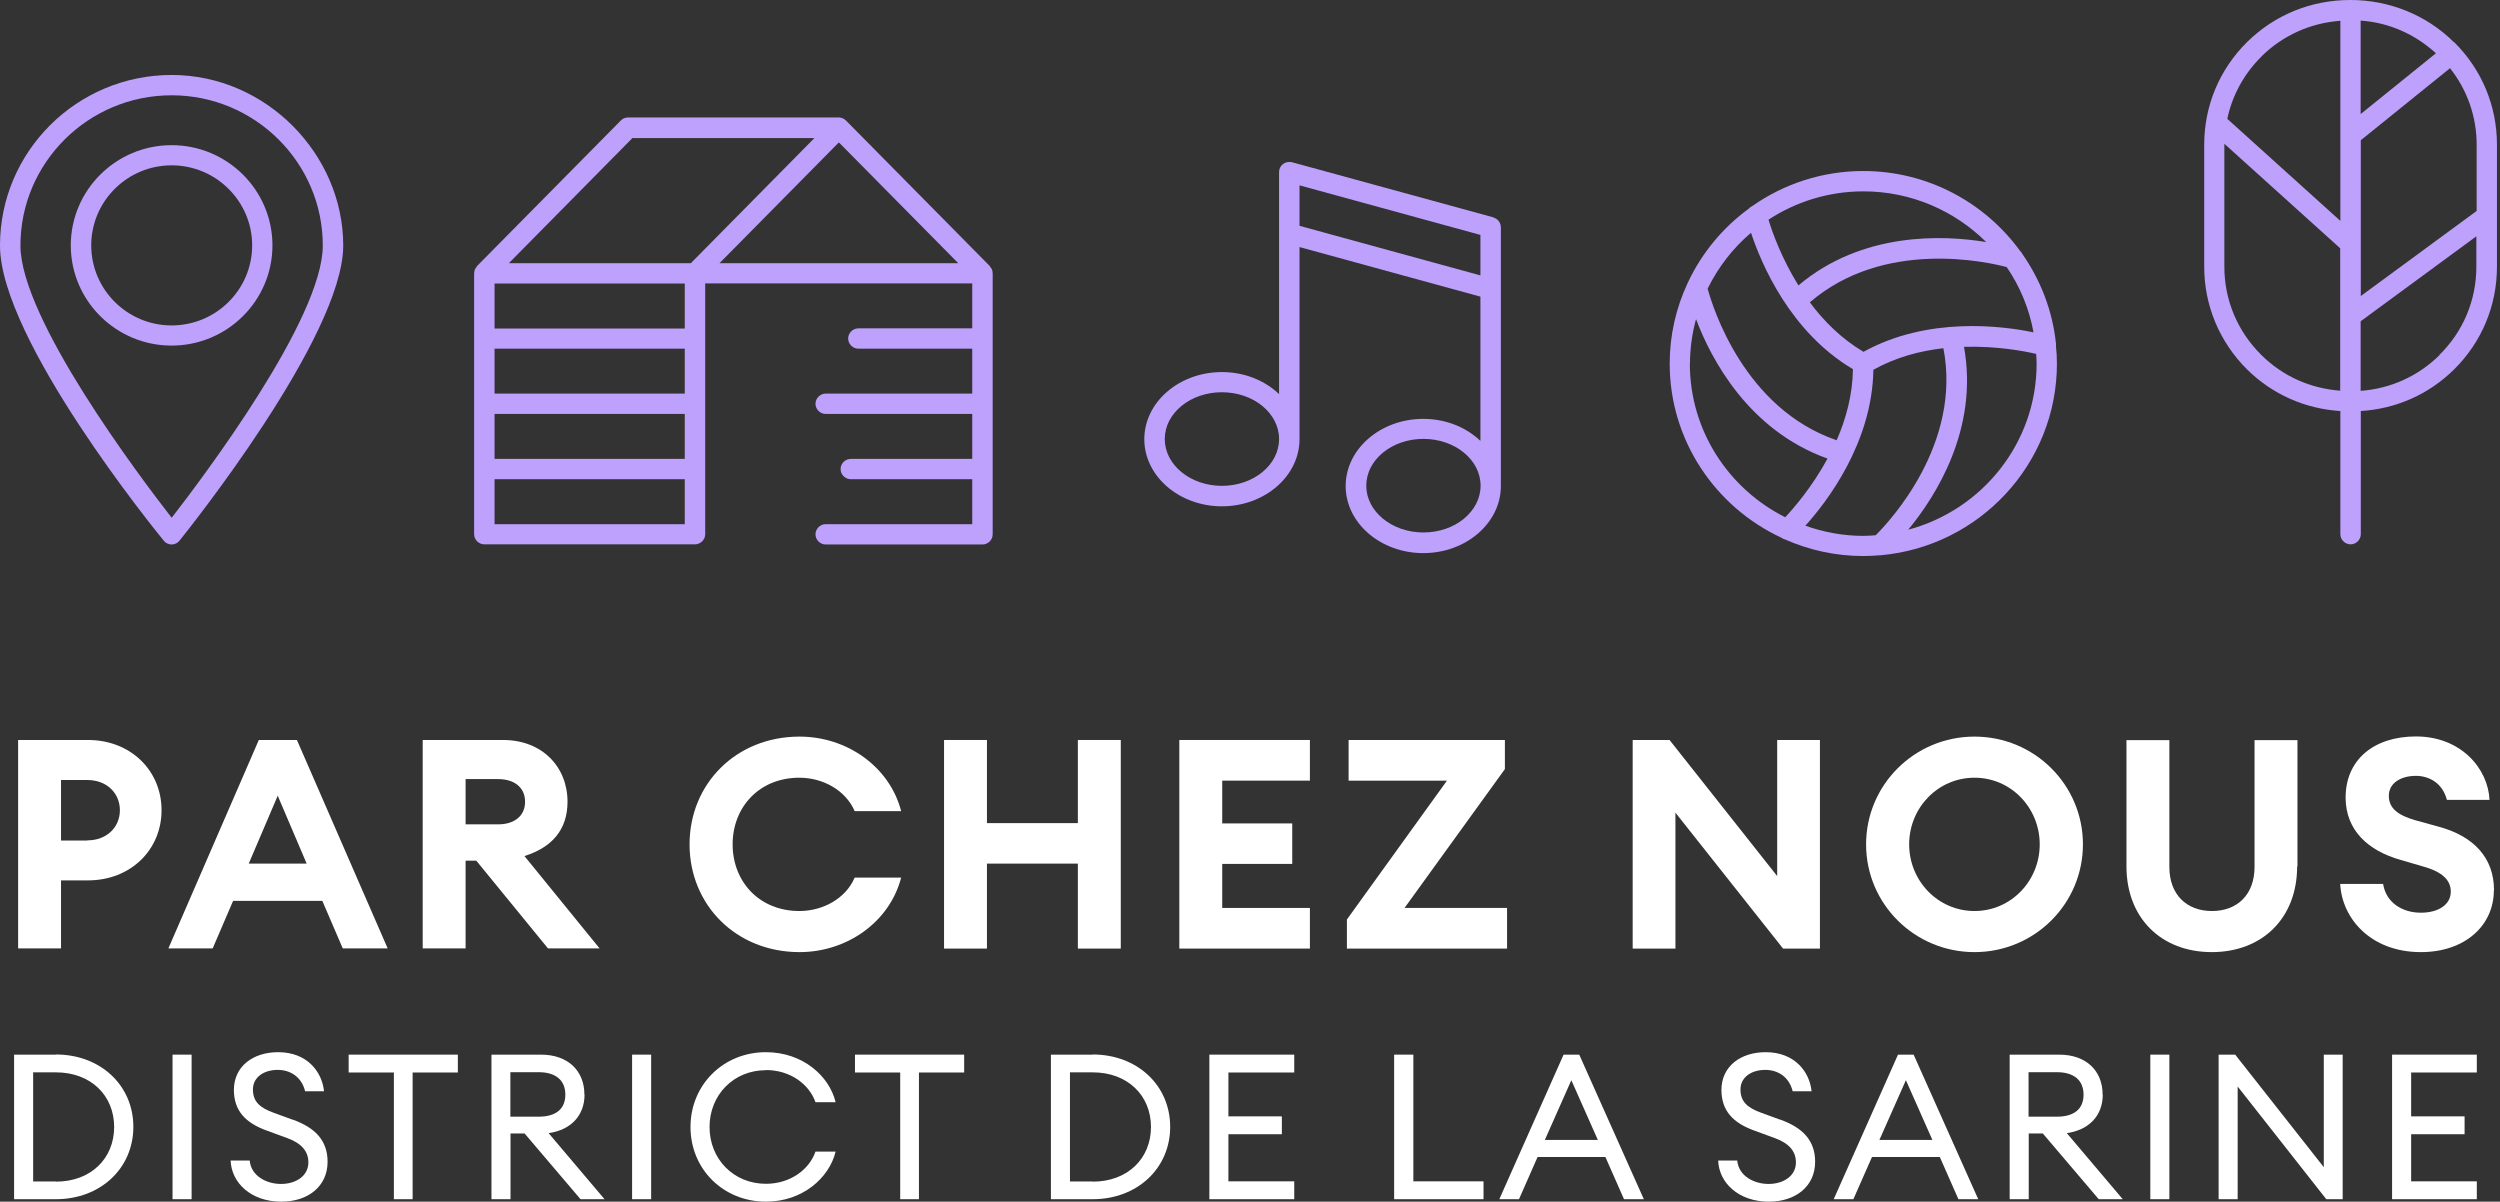 <svg width="181" height="87" viewBox="0 0 181 87" fill="none" xmlns="http://www.w3.org/2000/svg">
<rect x="0" y="0" width="181" height="87" fill="#333333" stroke="none"/>
<g clip-path="url(#clip0_2069_3011)">
<path d="M6.37 53.575H1.312V68.666H4.418V63.74H6.37C9.453 63.74 11.696 61.533 11.696 58.658C11.696 55.782 9.453 53.575 6.37 53.575ZM6.325 60.853H4.418V56.473H6.325C7.738 56.473 8.68 57.432 8.68 58.658C8.68 59.883 7.738 60.842 6.325 60.842V60.853Z" fill="white"/>
<path d="M21.497 53.575H18.738L12.19 68.666H15.397L16.877 65.222H23.336L24.816 68.666H28.068L21.497 53.575ZM18.009 62.525L20.107 57.61L22.203 62.525H18.009Z" fill="white"/>
<path d="M43.42 68.677L37.97 61.979C39.978 61.344 41.088 60.062 41.088 58.045C41.088 55.537 39.271 53.575 36.423 53.575H30.603V68.666H33.709V62.313H34.483L39.675 68.666H43.42V68.677ZM36.064 59.683H33.709V56.406H36.064C37.219 56.406 38.015 56.997 38.015 58.045C38.015 59.092 37.219 59.683 36.064 59.683Z" fill="white"/>
<path d="M57.886 68.933C61.329 68.933 64.413 66.749 65.243 63.539H61.878C61.239 65.044 59.591 65.958 57.875 65.958C54.971 65.958 53.042 63.829 53.042 61.132C53.042 58.435 54.971 56.306 57.875 56.306C59.591 56.306 61.228 57.22 61.878 58.724H65.243C64.413 55.515 61.329 53.33 57.886 53.33C53.288 53.33 49.924 56.752 49.924 61.132C49.924 65.512 53.288 68.933 57.886 68.933Z" fill="white"/>
<path d="M78.037 68.677H81.144V53.575H78.037V59.594H71.455V53.575H68.349V68.677H71.455V62.525H78.037V68.677Z" fill="white"/>
<path d="M85.383 68.677H94.836V65.735H88.489V62.547H93.558V59.616H88.489V56.518H94.836V53.575H85.383V68.677Z" fill="white"/>
<path d="M109.111 65.735H101.688L108.954 55.682V53.575H97.639V56.518H104.76L97.516 66.571V68.677H109.111V65.735Z" fill="white"/>
<path d="M128.668 63.428L120.875 53.575H118.206V68.677H121.301V58.836L129.094 68.677H131.763V53.575H128.668V63.428Z" fill="white"/>
<path d="M142.955 68.933C147.295 68.933 150.804 65.445 150.804 61.132C150.804 56.819 147.295 53.33 142.955 53.33C138.615 53.33 135.105 56.819 135.105 61.132C135.105 65.445 138.615 68.933 142.955 68.933ZM142.955 56.306C145.601 56.306 147.676 58.49 147.676 61.132C147.676 63.773 145.601 65.958 142.955 65.958C140.308 65.958 138.223 63.773 138.223 61.132C138.223 58.49 140.297 56.306 142.955 56.306Z" fill="white"/>
<path d="M166.336 62.725V53.586H163.229V62.77C163.229 64.765 161.985 65.958 160.146 65.958C158.307 65.958 157.062 64.765 157.062 62.77V53.586H153.956V62.725C153.956 66.493 156.501 68.933 160.134 68.933C163.768 68.933 166.313 66.493 166.313 62.725H166.336Z" fill="white"/>
<path d="M180.566 64.442C180.566 62.101 179.086 60.552 176.63 59.872L174.858 59.382C173.614 59.025 172.93 58.513 172.952 57.577C172.974 56.685 173.827 56.172 174.914 56.172C175.811 56.172 176.821 56.64 177.157 57.911H180.241C180.14 55.66 178.189 53.319 174.914 53.319C171.875 53.319 169.801 55.002 169.823 57.788C169.846 60.084 171.404 61.578 173.804 62.258L175.408 62.726C176.866 63.127 177.437 63.751 177.437 64.553C177.437 65.512 176.518 66.08 175.273 66.08C173.928 66.08 172.75 65.356 172.537 63.996H169.431C169.554 66.481 171.629 68.933 175.273 68.933C178.458 68.933 180.555 67.016 180.555 64.453L180.566 64.442Z" fill="white"/>
<path d="M4.048 76.356H1.02V86.822H4.048C7.278 86.822 9.655 84.581 9.655 81.583C9.655 78.585 7.278 76.345 4.048 76.345V76.356ZM4.048 85.54H2.4V77.638H4.048C6.583 77.638 8.265 79.321 8.265 81.594C8.265 83.868 6.583 85.551 4.048 85.551V85.54Z" fill="white"/>
<path d="M13.872 76.356H12.492V86.822H13.872V76.356Z" fill="white"/>
<path d="M21.172 81.06L19.826 80.569C18.806 80.201 18.312 79.756 18.312 78.875C18.312 77.995 19.097 77.46 20.107 77.46C20.97 77.46 21.822 77.917 22.091 79.009H23.459C23.325 77.638 22.271 76.178 20.14 76.178C18.301 76.178 16.933 77.215 16.933 78.92C16.944 80.391 17.729 81.294 19.366 81.873L20.824 82.408C21.8 82.765 22.327 83.333 22.327 84.158C22.327 85.128 21.441 85.718 20.342 85.718C19.344 85.718 18.189 85.183 18.077 84.024H16.698C16.754 85.618 18.155 87 20.364 87C22.327 87 23.717 85.874 23.717 84.113C23.717 82.553 22.798 81.639 21.194 81.06H21.172Z" fill="white"/>
<path d="M25.242 77.649H28.517V86.822H29.874V77.649H33.148V76.356H25.242V77.649Z" fill="white"/>
<path d="M42.31 79.243C42.31 77.515 41.11 76.356 39.17 76.356H35.582V86.822H36.961V82.063H37.981L42.03 86.822H43.768L39.72 82.04C41.334 81.806 42.321 80.77 42.321 79.243H42.31ZM36.95 80.837V77.627H39.002C40.202 77.627 40.931 78.184 40.931 79.254C40.931 80.324 40.202 80.848 39.002 80.848H36.95V80.837Z" fill="white"/>
<path d="M47.143 76.356H45.764V86.822H47.143V76.356Z" fill="white"/>
<path d="M55.453 77.471C57.202 77.471 58.581 78.485 59.041 79.8H60.499C60.039 77.894 58.11 76.178 55.453 76.178C52.369 76.178 49.992 78.541 49.992 81.595C49.992 84.648 52.369 87 55.453 87C58.11 87 60.039 85.272 60.499 83.378H59.041C58.581 84.693 57.202 85.707 55.453 85.707C53.109 85.707 51.371 83.913 51.371 81.595C51.371 79.276 53.109 77.482 55.453 77.482V77.471Z" fill="white"/>
<path d="M61.901 77.649H65.175V86.822H66.532V77.649H69.806V76.356H61.901V77.649Z" fill="white"/>
<path d="M79.114 76.356H76.086V86.822H79.114C82.344 86.822 84.721 84.581 84.721 81.583C84.721 78.585 82.344 76.345 79.114 76.345V76.356ZM79.114 85.54H77.466V77.638H79.114C81.648 77.638 83.331 79.321 83.331 81.594C83.331 83.868 81.648 85.551 79.114 85.551V85.54Z" fill="white"/>
<path d="M87.558 86.822H93.703V85.529H88.937V82.118H92.806V80.825H88.937V77.649H93.703V76.356H87.558V86.822Z" fill="white"/>
<path d="M102.327 76.356H100.936V86.822H107.407V85.529H102.327V76.356Z" fill="white"/>
<path d="M113.204 76.356L108.551 86.822H109.975L111.32 83.768H116.232L117.578 86.822H119.013L114.337 76.356H113.193H113.204ZM111.847 82.531L113.765 78.206L115.683 82.531H111.859H111.847Z" fill="white"/>
<path d="M128.87 81.06L127.524 80.569C126.504 80.201 126.011 79.756 126.011 78.875C126.011 77.995 126.796 77.46 127.805 77.46C128.668 77.46 129.521 77.917 129.79 79.009H131.158C131.023 77.638 129.969 76.178 127.838 76.178C125.999 76.178 124.631 77.215 124.631 78.92C124.642 80.391 125.427 81.294 127.065 81.873L128.522 82.408C129.498 82.765 130.025 83.333 130.025 84.158C130.025 85.128 129.139 85.718 128.04 85.718C127.042 85.718 125.887 85.183 125.775 84.024H124.396C124.452 85.618 125.854 87 128.063 87C130.025 87 131.416 85.874 131.416 84.113C131.416 82.553 130.496 81.639 128.893 81.06H128.87Z" fill="white"/>
<path d="M137.415 76.356L132.761 86.822H134.185L135.531 83.768H140.443L141.789 86.822H143.224L138.548 76.356H137.404H137.415ZM136.069 82.531L137.987 78.206L139.905 82.531H136.081H136.069Z" fill="white"/>
<path d="M152.229 79.243C152.229 77.515 151.029 76.356 149.089 76.356H145.5V86.822H146.88V82.063H147.9L151.948 86.822H153.686L149.638 82.04C151.253 81.806 152.24 80.77 152.24 79.243H152.229ZM146.868 80.837V77.627H148.921C150.12 77.627 150.849 78.184 150.849 79.254C150.849 80.324 150.12 80.848 148.921 80.848H146.868V80.837Z" fill="white"/>
<path d="M157.062 76.356H155.683V86.822H157.062V76.356Z" fill="white"/>
<path d="M168.242 84.503L161.828 76.356H160.628V86.822H162.007V78.663L168.422 86.822H169.61V76.356H168.242V84.503Z" fill="white"/>
<path d="M173.187 86.822H179.321V85.529H174.567V82.118H178.436V80.825H174.567V77.649H179.321V76.356H173.187V86.822Z" fill="white"/>
<path d="M12.425 5.428C5.573 5.428 0 10.967 0 17.777C0 24.587 11.36 38.54 11.853 39.142C11.988 39.321 12.201 39.421 12.425 39.421C12.649 39.421 12.862 39.321 12.997 39.142C13.479 38.54 24.85 24.375 24.85 17.777C24.85 11.179 19.277 5.428 12.425 5.428ZM12.425 37.481C10.092 34.483 1.48 23.06 1.48 17.777C1.48 11.78 6.392 6.899 12.425 6.899C18.458 6.899 23.37 11.78 23.37 17.777C23.37 23.06 14.758 34.483 12.425 37.493V37.481Z" fill="#BEA1FC"/>
<path d="M12.425 10.51C8.399 10.51 5.125 13.764 5.125 17.766C5.125 21.767 8.399 25.021 12.425 25.021C16.451 25.021 19.725 21.767 19.725 17.766C19.725 13.764 16.451 10.51 12.425 10.51ZM12.425 23.561C9.218 23.561 6.605 20.964 6.605 17.766C6.605 14.567 9.218 11.97 12.425 11.97C15.632 11.97 18.256 14.567 18.256 17.766C18.256 20.964 15.643 23.561 12.425 23.561Z" fill="#BEA1FC"/>
<path d="M177.662 3.054C175.666 1.07 172.963 0 170.182 0C167.311 0 164.699 1.07 162.691 3.043C160.684 5.027 159.585 7.668 159.585 10.477V19.315C159.585 22.123 160.695 24.765 162.691 26.749C164.519 28.554 166.896 29.602 169.442 29.758V38.674C169.442 39.075 169.778 39.41 170.182 39.41C170.586 39.41 170.922 39.075 170.922 38.674V29.758C173.468 29.602 175.845 28.554 177.673 26.749C179.68 24.765 180.779 22.123 180.779 19.315V10.477C180.779 7.668 179.68 5.027 177.673 3.043L177.662 3.054ZM179.299 15.28L170.922 21.432V10.153L177.381 4.937C178.626 6.509 179.31 8.437 179.31 10.477V15.28H179.299ZM170.911 1.493C172.952 1.627 174.847 2.474 176.361 3.856L170.911 8.259V1.493ZM163.723 4.09C165.27 2.563 167.278 1.661 169.442 1.505V15.993L161.256 8.604C161.615 6.91 162.456 5.35 163.734 4.09H163.723ZM161.043 19.315V10.477C161.043 10.477 161.043 10.432 161.043 10.41L169.431 17.977V28.287C167.255 28.119 165.27 27.239 163.723 25.701C161.996 23.996 161.043 21.722 161.043 19.315ZM176.619 25.712C175.071 27.239 173.064 28.142 170.911 28.298V23.26L179.288 17.108V19.315C179.288 21.733 178.335 24.007 176.608 25.701L176.619 25.712Z" fill="#BEA1FC"/>
<path d="M148.853 24.887C148.607 22.491 147.732 20.273 146.42 18.39C146.386 18.312 146.33 18.245 146.263 18.178C143.717 14.678 139.579 12.382 134.903 12.382C131.92 12.382 129.15 13.319 126.874 14.912C126.773 14.957 126.683 15.024 126.605 15.113C124.743 16.473 123.241 18.278 122.243 20.373C122.209 20.429 122.187 20.485 122.164 20.541C121.346 22.302 120.886 24.263 120.886 26.325C120.886 31.898 124.205 36.712 128.971 38.93C129.05 38.986 129.128 39.031 129.229 39.053C130.967 39.822 132.885 40.257 134.903 40.257C135.307 40.257 135.699 40.234 136.092 40.201H136.114C136.125 40.201 136.148 40.201 136.159 40.201C143.302 39.566 148.921 33.592 148.921 26.325C148.921 25.902 148.898 25.489 148.853 25.077C148.853 25.01 148.853 24.954 148.853 24.887ZM134.926 25.478C133.311 24.52 132.032 23.238 131.034 21.889C136.395 17.264 143.919 18.969 145.287 19.337C146.24 20.73 146.913 22.335 147.227 24.063C144.94 23.583 139.568 22.904 134.926 25.467V25.478ZM143.773 17.52C140.656 17.008 134.825 16.774 130.205 20.663C128.971 18.668 128.298 16.774 128.04 15.904C130.014 14.611 132.38 13.854 134.914 13.854C138.368 13.854 141.508 15.258 143.785 17.509L143.773 17.52ZM126.773 16.852C127.502 19.058 129.588 24.029 134.152 26.726C134.129 28.588 133.647 30.337 132.974 31.875C126.291 29.579 124.014 22.302 123.633 20.897C124.396 19.348 125.461 17.966 126.773 16.852ZM122.355 26.325C122.355 25.211 122.512 24.141 122.792 23.104C123.902 26.047 126.616 31.162 132.313 33.202C131.191 35.264 129.879 36.779 129.251 37.448C125.158 35.397 122.344 31.184 122.344 26.325H122.355ZM130.709 38.061C132.268 36.334 135.554 32.054 135.632 26.771C137.269 25.857 139.03 25.4 140.701 25.211C142.046 32.121 136.832 37.727 135.8 38.752C135.498 38.774 135.206 38.797 134.903 38.797C133.434 38.797 132.021 38.529 130.709 38.061ZM138.155 38.351C140.162 35.921 143.269 31.028 142.192 25.11C144.547 25.043 146.521 25.411 147.418 25.623C147.429 25.857 147.452 26.091 147.452 26.325C147.452 32.076 143.504 36.924 138.155 38.351Z" fill="#BEA1FC"/>
<path d="M108.124 15.737L93.546 11.747C93.322 11.691 93.087 11.736 92.896 11.87C92.716 12.003 92.604 12.226 92.604 12.449V28.532C91.573 27.551 90.115 26.938 88.466 26.938C85.371 26.938 82.848 29.123 82.848 31.797C82.848 34.472 85.371 36.657 88.466 36.657C91.561 36.657 94.085 34.472 94.085 31.797V17.888L107.182 21.477V31.92C106.151 30.939 104.693 30.326 103.045 30.326C99.95 30.326 97.426 32.511 97.426 35.186C97.426 37.861 99.95 40.045 103.045 40.045C106.14 40.045 108.663 37.861 108.663 35.186V20.942C108.663 20.942 108.663 20.92 108.663 20.909V16.462C108.663 16.127 108.438 15.837 108.124 15.748V15.737ZM88.466 35.175C86.19 35.175 84.329 33.659 84.329 31.786C84.329 29.914 86.179 28.398 88.466 28.398C90.754 28.398 92.604 29.914 92.604 31.786C92.604 33.659 90.754 35.175 88.466 35.175ZM103.056 38.551C100.779 38.551 98.918 37.036 98.918 35.163C98.918 33.291 100.768 31.775 103.056 31.775C105.343 31.775 107.194 33.291 107.194 35.163C107.194 37.036 105.343 38.551 103.056 38.551ZM94.085 16.35V13.419L107.182 17.008V19.939L94.085 16.35Z" fill="#BEA1FC"/>
<path d="M71.87 19.794C71.87 19.794 71.859 19.738 71.859 19.716C71.859 19.649 71.847 19.571 71.814 19.504C71.791 19.437 71.746 19.393 71.702 19.337C71.679 19.315 71.679 19.281 71.657 19.259L61.25 8.727C61.116 8.593 60.936 8.504 60.723 8.504H45.472C45.27 8.504 45.08 8.582 44.945 8.727L34.539 19.259C34.539 19.259 34.505 19.304 34.494 19.337C34.449 19.393 34.416 19.437 34.382 19.504C34.359 19.571 34.348 19.638 34.337 19.716C34.337 19.738 34.326 19.761 34.326 19.783V38.674C34.326 39.075 34.662 39.41 35.066 39.41H50.317C50.721 39.41 51.057 39.075 51.057 38.674V20.518H70.39V23.773H62.147C61.744 23.773 61.407 24.107 61.407 24.509C61.407 24.91 61.744 25.244 62.147 25.244H70.39V28.498H59.781C59.378 28.498 59.041 28.833 59.041 29.234C59.041 29.635 59.378 29.97 59.781 29.97H70.39V33.224H61.598C61.194 33.224 60.858 33.558 60.858 33.96C60.858 34.361 61.194 34.695 61.598 34.695H70.39V37.95H59.781C59.378 37.95 59.041 38.284 59.041 38.685C59.041 39.087 59.378 39.421 59.781 39.421H71.13C71.534 39.421 71.87 39.087 71.87 38.685V19.805V19.794ZM45.786 9.997H58.963L50.014 19.058H36.838L45.786 9.997ZM49.577 28.498H35.806V25.244H49.577V28.498ZM49.577 20.53V23.784H35.806V20.53H49.577ZM35.806 29.97H49.577V33.224H35.806V29.97ZM35.806 34.695H49.577V37.95H35.806V34.695ZM52.089 19.058L60.734 10.309L69.38 19.058H52.1H52.089Z" fill="#BEA1FC"/>
</g>
<defs>
<clipPath id="clip0_2069_3011">
<rect width="180.779" height="87" fill="white"/>
</clipPath>
</defs>
</svg>

